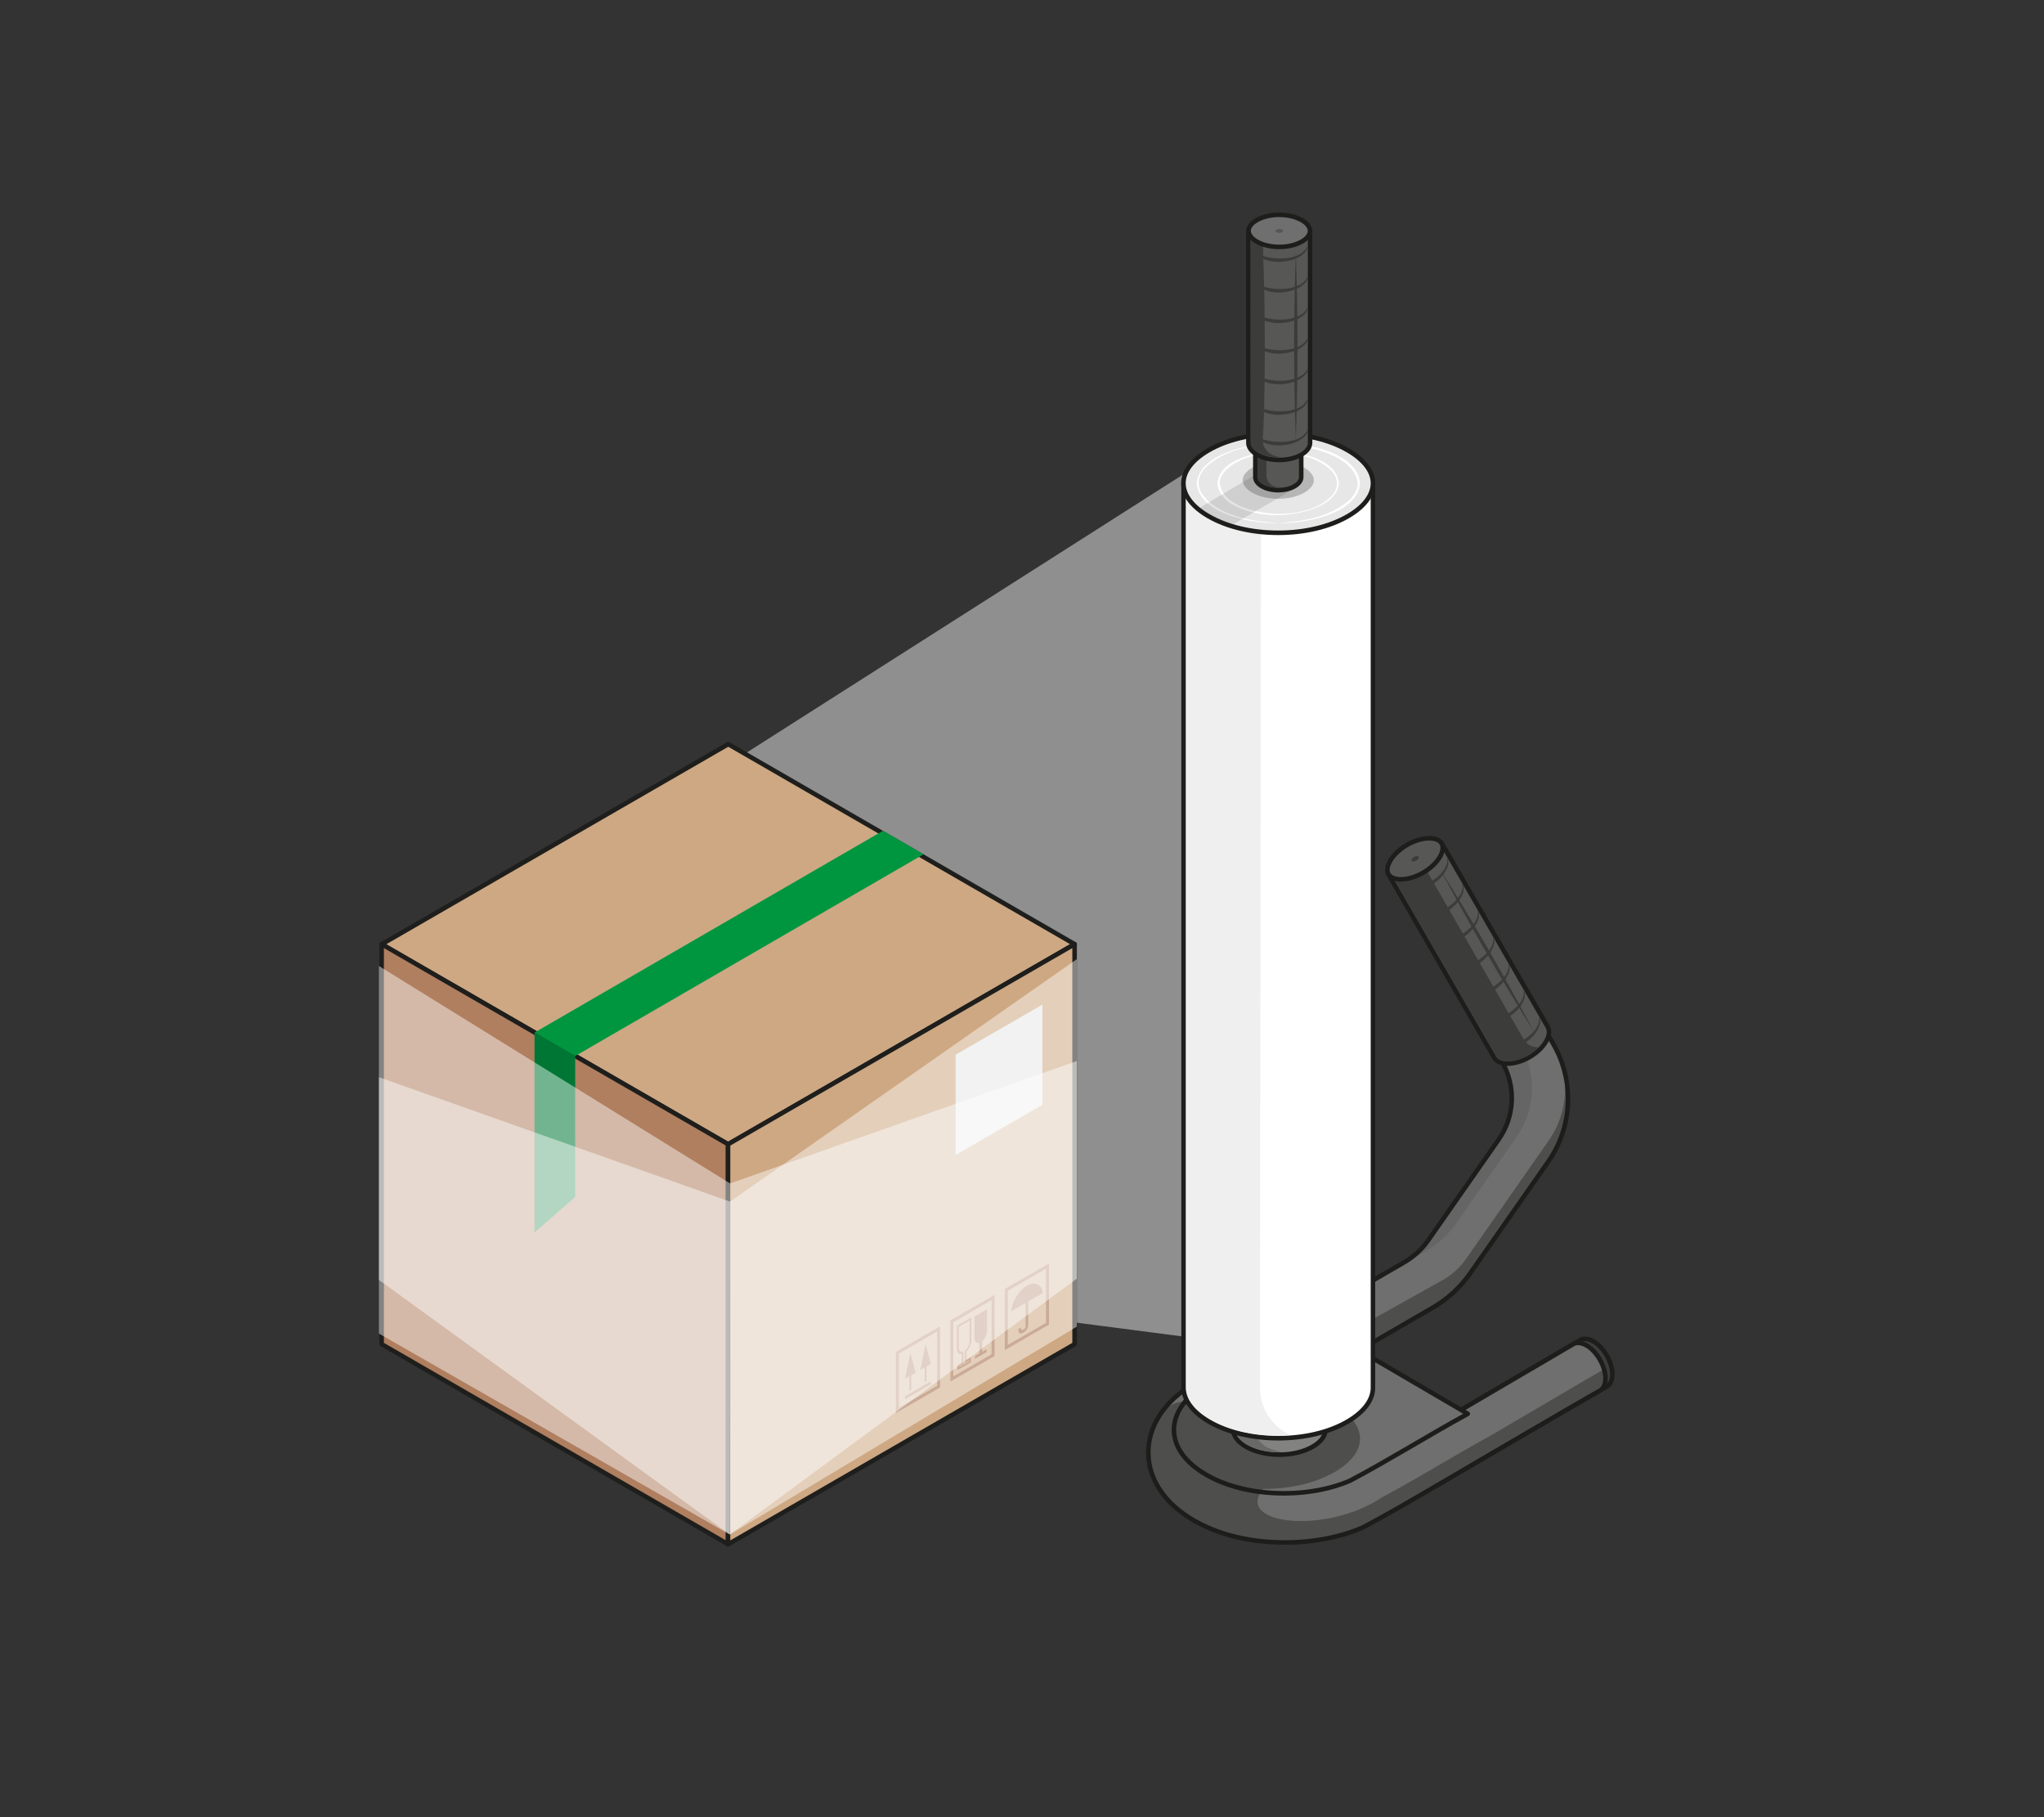 <?xml version="1.0" encoding="UTF-8"?><svg xmlns="http://www.w3.org/2000/svg" xmlns:xlink="http://www.w3.org/1999/xlink" viewBox="0 0 450 400"><rect x="0" y="0" width="450" height="400" fill="#333333" stroke="none"/><defs><clipPath id="clippath"><path d="M291.32,309.95v4.67h0s0,0,0,0c0,1.21-.91,2.41-2.57,3.37-1.88,1.09-4.4,1.69-7.1,1.69-2.7,0-5.22-.6-7.11-1.69-1.66-.96-2.57-2.15-2.57-3.37v-4.67h19.34Z" fill="none"/></clipPath><clipPath id="clippath-1"><path d="M286.19,96.43v212.72h0s0,0,0,0c0,.57-.43,1.13-1.21,1.58-.89.51-2.07.79-3.34.79s-2.46-.28-3.34-.79c-.78-.45-1.21-1.01-1.21-1.59V96.43h9.1Z" fill="none"/></clipPath><clipPath id="clippath-2"><path d="M301.77,106.35v199.05h0s0,0,0,0c0,2.56-1.92,5.07-5.4,7.08-3.96,2.29-9.27,3.55-14.94,3.55-5.68,0-10.99-1.26-14.95-3.55-3.48-2.01-5.4-4.53-5.4-7.09V106.35h40.7Z" fill="none"/></clipPath><clipPath id="clippath-3"><path d="M285.97,92.3v12.72h0s0,0,0,0c0,.57-.43,1.13-1.21,1.58-.89.51-2.07.79-3.34.79s-2.46-.28-3.34-.79c-.78-.45-1.21-1.01-1.21-1.59v-12.72h9.1Z" fill="none"/></clipPath><clipPath id="clippath-4"><path d="M287.93,50.82v46.63h0s0,0,0,0c0,.79-.59,1.57-1.67,2.19-1.22.71-2.87,1.1-4.62,1.1s-3.4-.39-4.62-1.1c-1.08-.62-1.67-1.4-1.67-2.19v-46.63h12.59Z" fill="none"/></clipPath><clipPath id="clippath-5"><path d="M316.99,185.88l23.31,40.38h0s0,0,0,0c.4.68.27,1.66-.35,2.73-.71,1.22-1.93,2.38-3.45,3.26s-3.14,1.36-4.55,1.36c-1.24,0-2.15-.38-2.54-1.06l-23.31-40.38,10.9-6.29Z" fill="none"/></clipPath></defs><g isolation="isolate"><g id="Strackfilmshallare"><polygon points="261.65 294.35 160.66 281.22 160.73 167.99 261.06 104.07 261.65 294.35" fill="#fff" opacity=".45"/><polygon points="160.3 251.88 84.04 207.85 160.33 163.8 236.58 207.83 160.3 251.88" fill="#cda883" stroke="#1e1e1c" stroke-linecap="round" stroke-linejoin="round"/><polygon points="84.02 295.88 160.28 339.91 160.28 251.86 84.02 207.83 84.02 295.88" fill="#b07f60" stroke="#1e1e1c" stroke-linecap="round" stroke-linejoin="round"/><polygon points="117.68 271.29 126.63 263.47 126.63 232.43 117.68 227.26 117.68 271.29" fill="#007635"/><polygon points="160.28 339.94 236.58 295.88 236.58 207.83 160.28 251.88 160.28 339.94" fill="#cda883" stroke="#1e1e1c" stroke-linecap="round" stroke-linejoin="round"/><polygon points="210.38 254.24 229.49 243.2 229.49 221.14 210.38 232.17 210.38 254.24" fill="#e7e7e7"/><polygon points="126.64 232.45 117.69 227.28 194.39 182.87 203.34 188.04 126.64 232.45" fill="#009640"/><path d="M206.97,305.41l-9.74,5.62v-13.45l9.74-5.62v13.45ZM197.89,309.89l8.42-4.86v-11.93l-8.42,4.86v11.93Z" fill="#9f6642"/><polygon points="200.42 297.81 199.25 303.5 200.22 302.94 200.22 306.14 200.62 305.91 200.62 302.71 201.58 302.15 200.42 297.81" fill="#9f6642"/><polygon points="204.95 300.21 203.78 295.87 202.62 301.55 203.58 301 203.58 304.19 203.98 303.96 203.98 300.77 204.95 300.21" fill="#9f6642"/><polygon points="204.95 304.71 199.25 308 199.25 307.35 204.95 304.06 204.95 304.71" fill="#9f6642"/><path d="M218.96,298.49l-9.74,5.62v-13.45l9.74-5.62v13.45ZM209.88,302.97l8.42-4.86v-11.93l-8.42,4.86v11.93Z" fill="#9f6642"/><polygon points="217.21 297.63 214.62 299.12 214.62 298.47 217.21 296.98 217.21 297.63" fill="#9f6642"/><path d="M215.92,295.49h0c-.77.44-1.39-.03-1.39-1.05v-4.62s2.78-1.6,2.78-1.6v4.62c0,1.02-.62,2.21-1.39,2.65Z" fill="#9f6642"/><polygon points="216.25 298.19 215.59 298.57 215.59 294.92 216.25 294.54 216.25 298.19" fill="#9f6642"/><path d="M213.76,299.86l-2.99,1.73v-1.12l.96-.56v-1.87c-.63.11-1.06-.33-1.06-1.12v-5.1l3.18-1.83v5.09c0,.79-.43,1.72-1.06,2.34v1.87s.97-.56.97-.56v1.12ZM211.17,300.89l2.19-1.26v-.19s-.96.56-.96.56v-2.69s.15-.13.15-.13c.53-.46.91-1.22.91-1.85v-4.64l-2.38,1.37v4.63c0,.64.37.97.91.81l.15-.05v2.69s-.96.56-.96.56v.19Z" fill="#9f6642"/><path d="M230.95,291.57l-9.74,5.62v-13.45l9.74-5.62v13.45ZM221.87,296.05l8.42-4.86v-11.93s-8.42,4.86-8.42,4.86v11.93Z" fill="#9f6642"/><path d="M225.29,293.35h0c-.37.22-.66.26-.85.13-.2-.14-.28-.47-.24-.98l.6-.28c-.02.2-.01.46.09.53.07.05.21.02.4-.1h0c.2-.12.34-.23.4-.35.06-.11.09-.27.09-.49v-5.06s.6-.35.6-.35v5.06c0,.42-.08.76-.26,1.07-.18.33-.46.59-.83.81Z" fill="#9f6642"/><path d="M229.61,284.59c-.29-1.89-1.76-2.61-3.52-1.59-1.77,1.02-3.23,3.44-3.52,5.66l7.05-4.07Z" fill="#9f6642"/><polygon points="160.66 337.78 83.43 281.75 83.43 212.64 160.73 260.5 160.66 337.78" fill="#fff" opacity=".45"/><polygon points="160.73 264.5 83.43 237.12 83.43 293.55 160.66 337.78 160.73 264.5" fill="#fff" opacity=".45"/><polygon points="160.73 264.5 160.66 337.78 237.06 292.03 237.06 211.14 160.73 264.5" fill="#fff" opacity=".45"/><polygon points="160.73 260.5 160.66 337.78 237.06 281.46 237.06 233.56 160.73 260.5" fill="#fff" opacity=".45"/><path d="M316.25,327.04c3.76-2.19,33.54-19.65,37.39-21.76h0c.79-.4,1.3-1.29,1.34-2.6.08-2.74-1.97-6.3-4.41-7.54-.52-.26-1.18-.47-1.77-.43-.31.02-.58.1-.83.22l-25.89,15.18" fill="#3c3c3b" stroke="#1d1d1b" stroke-linejoin="round"/><path d="M353.46,303.57c.08-2.74-1.97-6.3-4.41-7.54-.52-.26-1.18-.47-1.77-.43-.31.02-.58.1-.83.22l-25.89,15.18c-3.99,2.19-7.95,4.5-11.78,6.73-4.5,2.62-9.15,5.34-13.77,7.8-8.46,3.64-21.02,2.79-27.55-1.89-1.82-1.31-2.86-2.75-2.85-3.96.02-1.3,1.19-2.87,3.14-4.24l47.64-27.57c3.3-1.91,6.14-4.52,8.32-7.64l17.16-24.54c5.36-7.67,5.79-17.74,1.12-25.84l-17.69-30.63-10.17,5.87,16.57,28.69c3.08,5.33,2.79,11.97-.74,17.02l-15.49,22.16c-1.4,2.01-3.23,3.68-5.34,4.91l-47.49,27.49-.34.21c-5.4,3.66-8.42,8.61-8.49,13.96-.07,5.2,2.69,10.07,7.77,13.71,6.14,4.4,14.35,6.3,22.26,6.3,6.3,0,12.41-1.2,17.15-3.3l.35-.17c4.9-2.6,9.72-5.41,14.38-8.13,3.76-2.19,33.54-19.65,37.39-21.76h0c.79-.4,1.3-1.29,1.34-2.6Z" fill="#706f6f" stroke="#1d1d1b" stroke-linejoin="round"/><path d="M289.01,295.59c.06,0,.14.02.19.05.27.14.49.53.48.83,0,.28-.21.39-.46.25-.27-.16-.52-.59-.45-.91.03-.12.1-.21.23-.22Z" fill="#1d1d1b"/><path d="M323.14,311.21l-34.17-19.99-24.63,14.27c-7.42,5.02-8.07,12.61-.58,17.98,8.78,6.29,23.86,6.69,33.56,2.41,8.74-4.64,17.14-9.92,25.82-14.67Z" fill="#706f6f" stroke="#1d1d1b" stroke-linejoin="round"/><path d="M281.65,320.2c-2.78,0-5.39-.62-7.36-1.75-1.82-1.05-2.82-2.4-2.82-3.8v-4.67c0-.28.22-.5.5-.5h19.34c.28,0,.5.22.5.5v4.67c0,1.4-1,2.75-2.82,3.8-1.96,1.13-4.57,1.75-7.35,1.75Z" fill="#c6c6c6"/><path d="M291.32,309.97v4.67h0s0,0,0,0c0,1.21-.91,2.41-2.57,3.37-1.88,1.09-4.4,1.69-7.1,1.69s-5.22-.6-7.11-1.69c-1.66-.96-2.57-2.15-2.57-3.37v-4.67h19.34M291.32,308.97h-19.34c-.55,0-1,.45-1,1v4.67c0,1.59,1.09,3.09,3.07,4.24,2.04,1.17,4.74,1.82,7.61,1.82s5.57-.65,7.6-1.82c1.98-1.14,3.07-2.65,3.07-4.23,0,0,0-.02,0-.03v-4.65c0-.27-.11-.52-.29-.71s-.44-.29-.71-.29h0Z" fill="#1d1d1b"/><g clip-path="url(#clippath)"><path d="M276.19,310.71l-.12,3.03c0,2.44,1.59,4.59,3.93,5.28l2.26.67-25.21,1.06-.2-5.37v-4.67h19.34Z" fill="#9d9d9c"/></g><path d="M281.65,304.7c2.82,0,5.45.62,7.4,1.76,1.73,1,2.68,2.24,2.68,3.51,0,1.27-.95,2.51-2.68,3.51-1.96,1.13-4.59,1.76-7.4,1.76-2.81,0-5.44-.62-7.41-1.76-1.73-1-2.68-2.24-2.68-3.51s.95-2.51,2.68-3.51c1.96-1.13,4.59-1.76,7.41-1.76" fill="#ededed" stroke="#1d1d1b" stroke-linejoin="round"/><path d="M281.64,312.04c-1.36,0-2.63-.31-3.59-.86-.94-.54-1.46-1.26-1.46-2.02V96.44c0-.28.22-.5.5-.5h9.1c.28,0,.5.22.5.5v212.72c0,.76-.52,1.48-1.46,2.02-.96.55-2.24.86-3.59.86Z" fill="#575756"/><path d="M286.19,96.44v212.72h0s0,0,0,0c0,.57-.43,1.13-1.21,1.58-.89.51-2.07.79-3.34.79s-2.46-.28-3.34-.79c-.78-.45-1.21-1.01-1.21-1.59V96.44h9.1M286.19,95.44h-9.1c-.55,0-1,.45-1,1v212.72c0,.95.61,1.82,1.71,2.45,1.04.6,2.4.93,3.84.93s2.81-.33,3.84-.93c1.1-.64,1.71-1.51,1.71-2.45V96.44c0-.27-.11-.52-.29-.71-.19-.19-.44-.29-.71-.29h0Z" fill="#1d1d1c"/><g clip-path="url(#clippath-1)"><path d="M279.07,96.79l-.05,211.95c0,1.15.75,2.16,1.85,2.49l1.06.32-11.87.5-.09-2.53V96.79h9.1Z" fill="#3c3c3b"/></g><path d="M281.64,93.89c1.37,0,2.64.3,3.59.85.84.48,1.3,1.09,1.3,1.7,0,.61-.46,1.22-1.3,1.7-.95.55-2.23.85-3.59.85s-2.64-.3-3.59-.85c-.84-.48-1.3-1.09-1.3-1.7,0-.61.46-1.22,1.3-1.7.95-.55,2.23-.85,3.59-.85" fill="#706f6f" stroke="#1d1d1b" stroke-linejoin="round"/><path d="M353.37,303.6c.02-.69-.09-1.43-.32-2.18l-24.33,14.27c-3.8,2.08-7.57,4.28-11.22,6.41-4.29,2.5-8.72,5.08-13.12,7.43-12.65,8.48-32.81,5.93-26.23-1.79.04,0,.08,0,.12,0,5.9,0,11.41-1.31,15.53-3.69,3.62-2.09,5.62-4.7,5.62-7.36s-1.99-5.27-5.62-7.36c-2.75-1.59-6.14-2.69-9.85-3.26l18.12-10.49-17.96-3.24-23.33,16.22c-2.56-.15-4.45,1.84-4.56,1.91-1.06,1.56-3.32,3.7-3.39,9.05-.07,5.2,2.69,10.07,7.77,13.71,4.1,2.94,9.11,4.75,14.34,5.64.04.02.08.04.12.07,2.55.42,5.14.62,7.71.62,6.3,0,12.41-1.2,17.15-3.3.12-.06.24-.12.35-.17,4.9-2.6,9.72-5.41,14.38-8.13,3.76-2.19,33.54-19.65,37.39-21.76h0c.79-.4,1.3-1.29,1.34-2.6Z" fill="#1d1d1b" mix-blend-mode="multiply" opacity=".4"/><path d="M281.42,316.57c-5.76,0-11.16-1.28-15.2-3.61-3.65-2.11-5.65-4.78-5.65-7.52V106.39c0-.28.22-.5.5-.5h40.7c.28,0,.5.22.5.5v199.05c0,2.75-2.01,5.42-5.65,7.52-4.04,2.33-9.43,3.61-15.19,3.61Z" fill="#fff"/><path d="M301.77,106.39v199.05h0s0,0,0,0c0,2.56-1.92,5.07-5.4,7.08-3.96,2.29-9.27,3.55-14.94,3.55s-10.99-1.26-14.95-3.55c-3.48-2.01-5.4-4.53-5.4-7.09V106.39h40.7M301.77,105.39h-40.7c-.55,0-1,.45-1,1v199.05c0,2.93,2.1,5.76,5.9,7.96,4.12,2.37,9.6,3.68,15.45,3.68s11.33-1.31,15.44-3.68c3.81-2.2,5.9-5.02,5.9-7.95,0-.01,0-.02,0-.04V106.39c0-.27-.1-.52-.29-.71-.19-.19-.44-.29-.71-.29h0Z" fill="#1d1d1b"/><g clip-path="url(#clippath-2)"><path d="M277.62,109.78l-.24,195.6c-.01,5.13,3.35,9.66,8.27,11.12l4.75,1.41-53.06,2.23-.42-11.31V109.78h40.7Z" fill="#e7e7e7" opacity=".65"/></g><path d="M281.41,95.48c5.83,0,11.27,1.29,15.32,3.64,3.58,2.06,5.54,4.64,5.54,7.26s-1.97,5.2-5.54,7.26c-4.06,2.34-9.5,3.64-15.32,3.64-5.82,0-11.26-1.29-15.33-3.64-3.57-2.06-5.54-4.64-5.54-7.27,0-2.62,1.97-5.19,5.54-7.26,4.06-2.35,9.5-3.64,15.33-3.64" fill="#e7e7e7" stroke="#1d1d1b" stroke-linejoin="round"/><path d="M281.42,101.6c2.19,0,4.23.49,5.75,1.37,1.34.77,2.08,1.74,2.08,2.73,0,.98-.74,1.95-2.08,2.73-1.52.88-3.57,1.36-5.75,1.36s-4.23-.48-5.75-1.36c-1.34-.77-2.08-1.74-2.08-2.73,0-.98.74-1.95,2.08-2.72,1.52-.88,3.57-1.37,5.75-1.37" fill="#b7b6b6"/><path d="M281.42,115.12c-5.57.23-17.35-1.87-17.97-8.75.74-6.81,12.39-8.84,17.97-8.86,5.66-.13,17.33,1.88,18.02,8.86-.67,6.92-12.41,8.95-18.02,8.75,5.12-.31,10.79-1.18,14.99-4.49,1.33-1.08,2.51-2.55,2.51-4.25-.74-6.49-12.11-8.59-17.5-8.58-5.24,0-10.82.97-15.05,4.26-5.76,4.61-.39,9.35,4.64,11.14,3.28,1.31,6.99,1.69,10.41,1.93h0Z" fill="#fff"/><path d="M281.42,99.49c4.45-.18,12.84,1.45,13.36,6.9-.56,5.28-8.99,6.97-13.36,7.01-4.48.09-12.87-1.52-13.41-7.01.53-5.44,8.97-7.06,13.41-6.9-3.81.29-8.12,1-11.14,3.65-.96.85-1.76,1.98-1.75,3.24.62,5.05,8.64,6.68,12.89,6.73,3.92,0,8.17-.77,11.2-3.42,2.3-1.93,2.28-4.69-.05-6.57-3.05-2.62-7.33-3.34-11.15-3.64h0Z" fill="#fff"/><path d="M342,229.71l-17.69-30.63-.04.02,17.63,30.54c3.88,6.71,3.51,15.06-.93,21.42l-18.17,26c-1.37,1.97-3.18,3.6-5.27,4.76l-14.97,8.36v4.99l12.83-7.43c3.3-1.91,6.14-4.52,8.32-7.64l17.16-24.54c5.36-7.67,5.79-17.74,1.12-25.84Z" fill="#1d1d1b" mix-blend-mode="multiply" opacity=".4"/><polygon points="284.39 107.89 270.97 115.69 263.71 112.04 276.87 104.18 284.39 107.89" fill="#1d1d1b" mix-blend-mode="multiply" opacity=".12"/><path d="M281.42,107.91c-1.35,0-2.63-.31-3.59-.86-.94-.54-1.46-1.26-1.46-2.02v-12.72c0-.28.22-.5.5-.5h9.1c.28,0,.5.22.5.5v12.72c0,.76-.52,1.48-1.46,2.02-.96.55-2.24.86-3.59.86Z" fill="#575756"/><path d="M285.97,92.3v12.72h0s0,0,0,0c0,.57-.43,1.13-1.21,1.58-.89.51-2.07.79-3.34.79s-2.46-.28-3.34-.79c-.78-.45-1.21-1.01-1.21-1.59v-12.72h9.1M285.97,91.3h-9.1c-.55,0-1,.45-1,1v12.72c0,.95.61,1.82,1.71,2.45,1.04.6,2.4.93,3.84.93s2.81-.33,3.84-.93c1.1-.64,1.71-1.51,1.71-2.45v-12.72c0-.27-.11-.52-.29-.71-.19-.19-.44-.29-.71-.29h0Z" fill="#1d1d1c"/><g clip-path="url(#clippath-3)"><path d="M278.85,92.66l-.05,11.95c0,1.15.75,2.16,1.85,2.49l1.06.32-11.87.5-.09-2.53v-12.72h9.1Z" fill="#3c3c3b"/></g><path d="M281.64,101.24c-1.84,0-3.57-.41-4.87-1.16-1.24-.71-1.92-1.65-1.92-2.63v-46.63c0-.28.22-.5.5-.5h12.58c.28,0,.5.22.5.5v46.63c0,.98-.68,1.91-1.92,2.63-1.3.75-3.03,1.16-4.87,1.16Z" fill="#575756"/><path d="M287.93,50.83v46.63h0s0,0,0,0c0,.79-.59,1.57-1.67,2.19-1.22.71-2.87,1.1-4.62,1.1s-3.4-.39-4.62-1.1c-1.08-.62-1.67-1.4-1.67-2.19v-46.63h12.59M287.93,49.83h-12.59c-.55,0-1,.45-1,1v46.63c0,1.16.77,2.25,2.17,3.06,1.38.79,3.2,1.23,5.12,1.23s3.75-.44,5.12-1.23c1.4-.81,2.17-1.89,2.17-3.06,0,0,0-.01,0-.02v-46.61c0-.27-.11-.52-.29-.71s-.44-.29-.71-.29h0Z" fill="#1d1d1c"/><g clip-path="url(#clippath-4)"><path d="M278.09,51.31l-.08,45.56c0,1.59,1.04,2.99,2.56,3.44l1.47.44-16.41.69-.13-3.5v-46.63h12.59Z" fill="#3c3c3b"/></g><path d="M281.64,47.29c1.89,0,3.65.42,4.97,1.18,1.16.67,1.8,1.5,1.8,2.35,0,.85-.64,1.69-1.8,2.35-1.32.76-3.08,1.18-4.96,1.18s-3.65-.42-4.97-1.18c-1.16-.67-1.8-1.51-1.8-2.36,0-.85.64-1.68,1.8-2.35,1.32-.76,3.08-1.18,4.97-1.18" fill="#706f6f" stroke="#1d1d1b" stroke-linejoin="round"/><path d="M281.64,50.38c.24,0,.46.05.62.15.15.08.23.19.23.3s-.08.21-.23.3c-.17.1-.39.15-.62.15s-.46-.05-.62-.15c-.15-.08-.23-.19-.23-.3s.08-.21.23-.3c.17-.1.39-.15.62-.15" fill="#575756"/><path d="M287.98,94.3c.11,1.4-1.29,2.38-2.42,2.92-3,1.31-6.95,1.14-9.44-1.12-.46-.48-.84-1.13-.75-1.8.09.65.5,1.16,1,1.52,2.6,2.08,10.49,2.24,11.61-1.52h0Z" fill="#3c3c3b"/><path d="M287.97,87.57c.11,1.4-1.29,2.38-2.42,2.92-3,1.31-6.95,1.14-9.44-1.12-.46-.48-.84-1.13-.75-1.8.09.65.5,1.16,1,1.52,2.6,2.08,10.49,2.24,11.61-1.52h0Z" fill="#3c3c3b"/><path d="M287.97,80.84c.11,1.4-1.29,2.38-2.42,2.92-3,1.31-6.95,1.14-9.44-1.12-.46-.48-.84-1.13-.75-1.8.09.65.5,1.16,1,1.52,2.6,2.08,10.49,2.24,11.61-1.52h0Z" fill="#3c3c3b"/><path d="M287.96,74.11c.11,1.4-1.29,2.38-2.42,2.92-3,1.31-6.95,1.14-9.44-1.12-.46-.48-.84-1.13-.75-1.8.09.65.5,1.16,1,1.52,2.6,2.08,10.49,2.24,11.61-1.52h0Z" fill="#3c3c3b"/><path d="M287.95,67.38c.11,1.4-1.29,2.38-2.42,2.92-3,1.31-6.95,1.14-9.44-1.12-.46-.48-.84-1.13-.75-1.8.09.65.5,1.16,1,1.52,2.6,2.08,10.49,2.24,11.61-1.52h0Z" fill="#3c3c3b"/><path d="M287.94,60.64c.11,1.4-1.29,2.38-2.42,2.92-3,1.31-6.95,1.14-9.44-1.12-.46-.48-.84-1.13-.75-1.8.09.65.5,1.16,1,1.52,2.6,2.08,10.49,2.24,11.61-1.52h0Z" fill="#3c3c3b"/><path d="M287.93,53.91c.11,1.4-1.29,2.38-2.42,2.92-3,1.31-6.95,1.14-9.44-1.12-.46-.48-.84-1.13-.75-1.8.09.65.5,1.16,1,1.52,2.6,2.08,10.49,2.24,11.61-1.52h0Z" fill="#3c3c3b"/><path d="M278.08,55.59c.5,13.75.51,27.53,0,41.28-.51-13.75-.5-27.53,0-41.28h0Z" fill="#3c3c3b"/><path d="M285.28,55.59c.5,13.75.51,27.53,0,41.28-.51-13.75-.5-27.53,0-41.28h0Z" fill="#3c3c3b"/><g opacity=".49"><path d="M334.77,230.17l-13.74-23.81-4.61,2.66,14.29,24.76c3.08,5.33,2.79,11.97-.74,17.02l-15.49,22.16c-1.4,2.01-3.23,3.68-5.34,4.91l-1.53.89v.27l6.49-3.76c2.56-1.48,4.77-3.51,6.47-5.94l13.33-19.08c4.16-5.96,4.5-13.79.87-20.08Z" fill="#1d1d1b" mix-blend-mode="multiply" opacity=".25"/></g><path d="M331.95,234.13c-1.43,0-2.49-.47-2.98-1.31l-23.31-40.38c-.14-.24-.06-.54.18-.68l10.9-6.29c.08-.04.16-.07.25-.07.04,0,.09,0,.13.02.13.03.24.12.3.23l23.31,40.38c.49.85.37,2-.35,3.23-.75,1.3-2.04,2.52-3.64,3.44-1.6.92-3.3,1.43-4.8,1.43h0Z" fill="#575756"/><path d="M316.99,185.89l23.31,40.38h0s0,0,0,0c.4.68.27,1.66-.35,2.73-.71,1.22-1.93,2.38-3.45,3.26-1.52.88-3.14,1.36-4.55,1.36-1.24,0-2.15-.38-2.54-1.06l-23.31-40.38,10.9-6.29M316.99,184.89c-.17,0-.35.05-.5.13l-10.9,6.29c-.48.28-.64.89-.37,1.37l23.31,40.38c.58,1.01,1.79,1.56,3.41,1.56,1.59,0,3.38-.53,5.05-1.5,1.67-.96,3.03-2.25,3.82-3.63.81-1.4.93-2.73.35-3.73,0,0,0-.01-.01-.02l-23.3-40.36c-.13-.23-.35-.4-.61-.47-.09-.02-.17-.03-.26-.03h0Z" fill="#1d1d1c"/><g clip-path="url(#clippath-5)"><path d="M312.7,189.23l22.71,39.49c.79,1.38,2.39,2.07,3.93,1.7l1.49-.36-13.86,8.8-1.86-2.96-23.31-40.38,10.9-6.29Z" fill="#3c3c3b"/></g><path d="M309.77,185.98c1.64-.94,3.37-1.46,4.89-1.46,1.34,0,2.31.4,2.73,1.14s.29,1.78-.38,2.94c-.76,1.32-2.08,2.56-3.71,3.5s-3.37,1.46-4.89,1.46c-1.34,0-2.31-.41-2.73-1.14s-.29-1.78.38-2.93c.76-1.32,2.08-2.56,3.71-3.51" fill="#575756" stroke="#1d1d1b" stroke-linejoin="round"/><path d="M311.31,188.63c.22-.12.44-.19.65-.19.18,0,.3.05.36.15s.04.23-.05.39c-.1.17-.27.34-.49.46s-.44.19-.65.19c-.18,0-.3-.05-.36-.15s-.04-.23.05-.39c.1-.17.27-.34.49-.46" fill="#3c3c3b"/><path d="M338.78,223.54c.8,1.16.07,2.7-.63,3.74-1.94,2.63-5.45,4.46-8.74,3.75-.64-.19-1.3-.56-1.55-1.18.4.52,1.02.75,1.63.82,3.26.52,10.24-3.34,9.3-7.13h0Z" fill="#3c3c3b"/><path d="M335.4,217.71c.8,1.16.07,2.7-.63,3.74-1.94,2.63-5.45,4.46-8.74,3.75-.64-.19-1.3-.56-1.55-1.18.4.52,1.02.75,1.63.82,3.26.52,10.24-3.34,9.3-7.13h0Z" fill="#3c3c3b"/><path d="M332.03,211.88c.8,1.16.07,2.7-.63,3.74-1.94,2.63-5.45,4.46-8.74,3.75-.64-.19-1.3-.56-1.55-1.18.4.52,1.02.75,1.63.82,3.26.52,10.24-3.34,9.3-7.13h0Z" fill="#3c3c3b"/><path d="M328.66,206.06c.8,1.16.07,2.7-.63,3.74-1.94,2.63-5.45,4.46-8.74,3.75-.64-.19-1.3-.56-1.55-1.18.4.52,1.02.75,1.63.82,3.26.52,10.24-3.34,9.3-7.13h0Z" fill="#3c3c3b"/><path d="M325.28,200.23c.8,1.16.07,2.7-.63,3.74-1.94,2.63-5.45,4.46-8.74,3.75-.64-.19-1.3-.56-1.55-1.18.4.52,1.02.75,1.63.82,3.26.52,10.24-3.34,9.3-7.13h0Z" fill="#3c3c3b"/><path d="M321.91,194.41c.8,1.16.07,2.7-.63,3.74-1.94,2.63-5.45,4.46-8.74,3.75-.64-.19-1.3-.56-1.55-1.18.4.52,1.02.75,1.63.82,3.26.52,10.24-3.34,9.3-7.13h0Z" fill="#3c3c3b"/><path d="M318.54,188.58c.8,1.16.07,2.7-.63,3.74-1.94,2.63-5.45,4.46-8.74,3.75-.64-.19-1.3-.56-1.55-1.18.4.52,1.02.75,1.63.82,3.26.52,10.24-3.34,9.3-7.13h0Z" fill="#3c3c3b"/><path d="M310.84,194.96c7.31,11.66,14.2,23.58,20.64,35.75-7.32-11.66-14.2-23.59-20.64-35.75h0Z" fill="#3c3c3b"/><path d="M317.07,191.36c7.31,11.66,14.2,23.58,20.64,35.75-7.32-11.66-14.2-23.59-20.64-35.75h0Z" fill="#3c3c3b"/></g></g></svg>